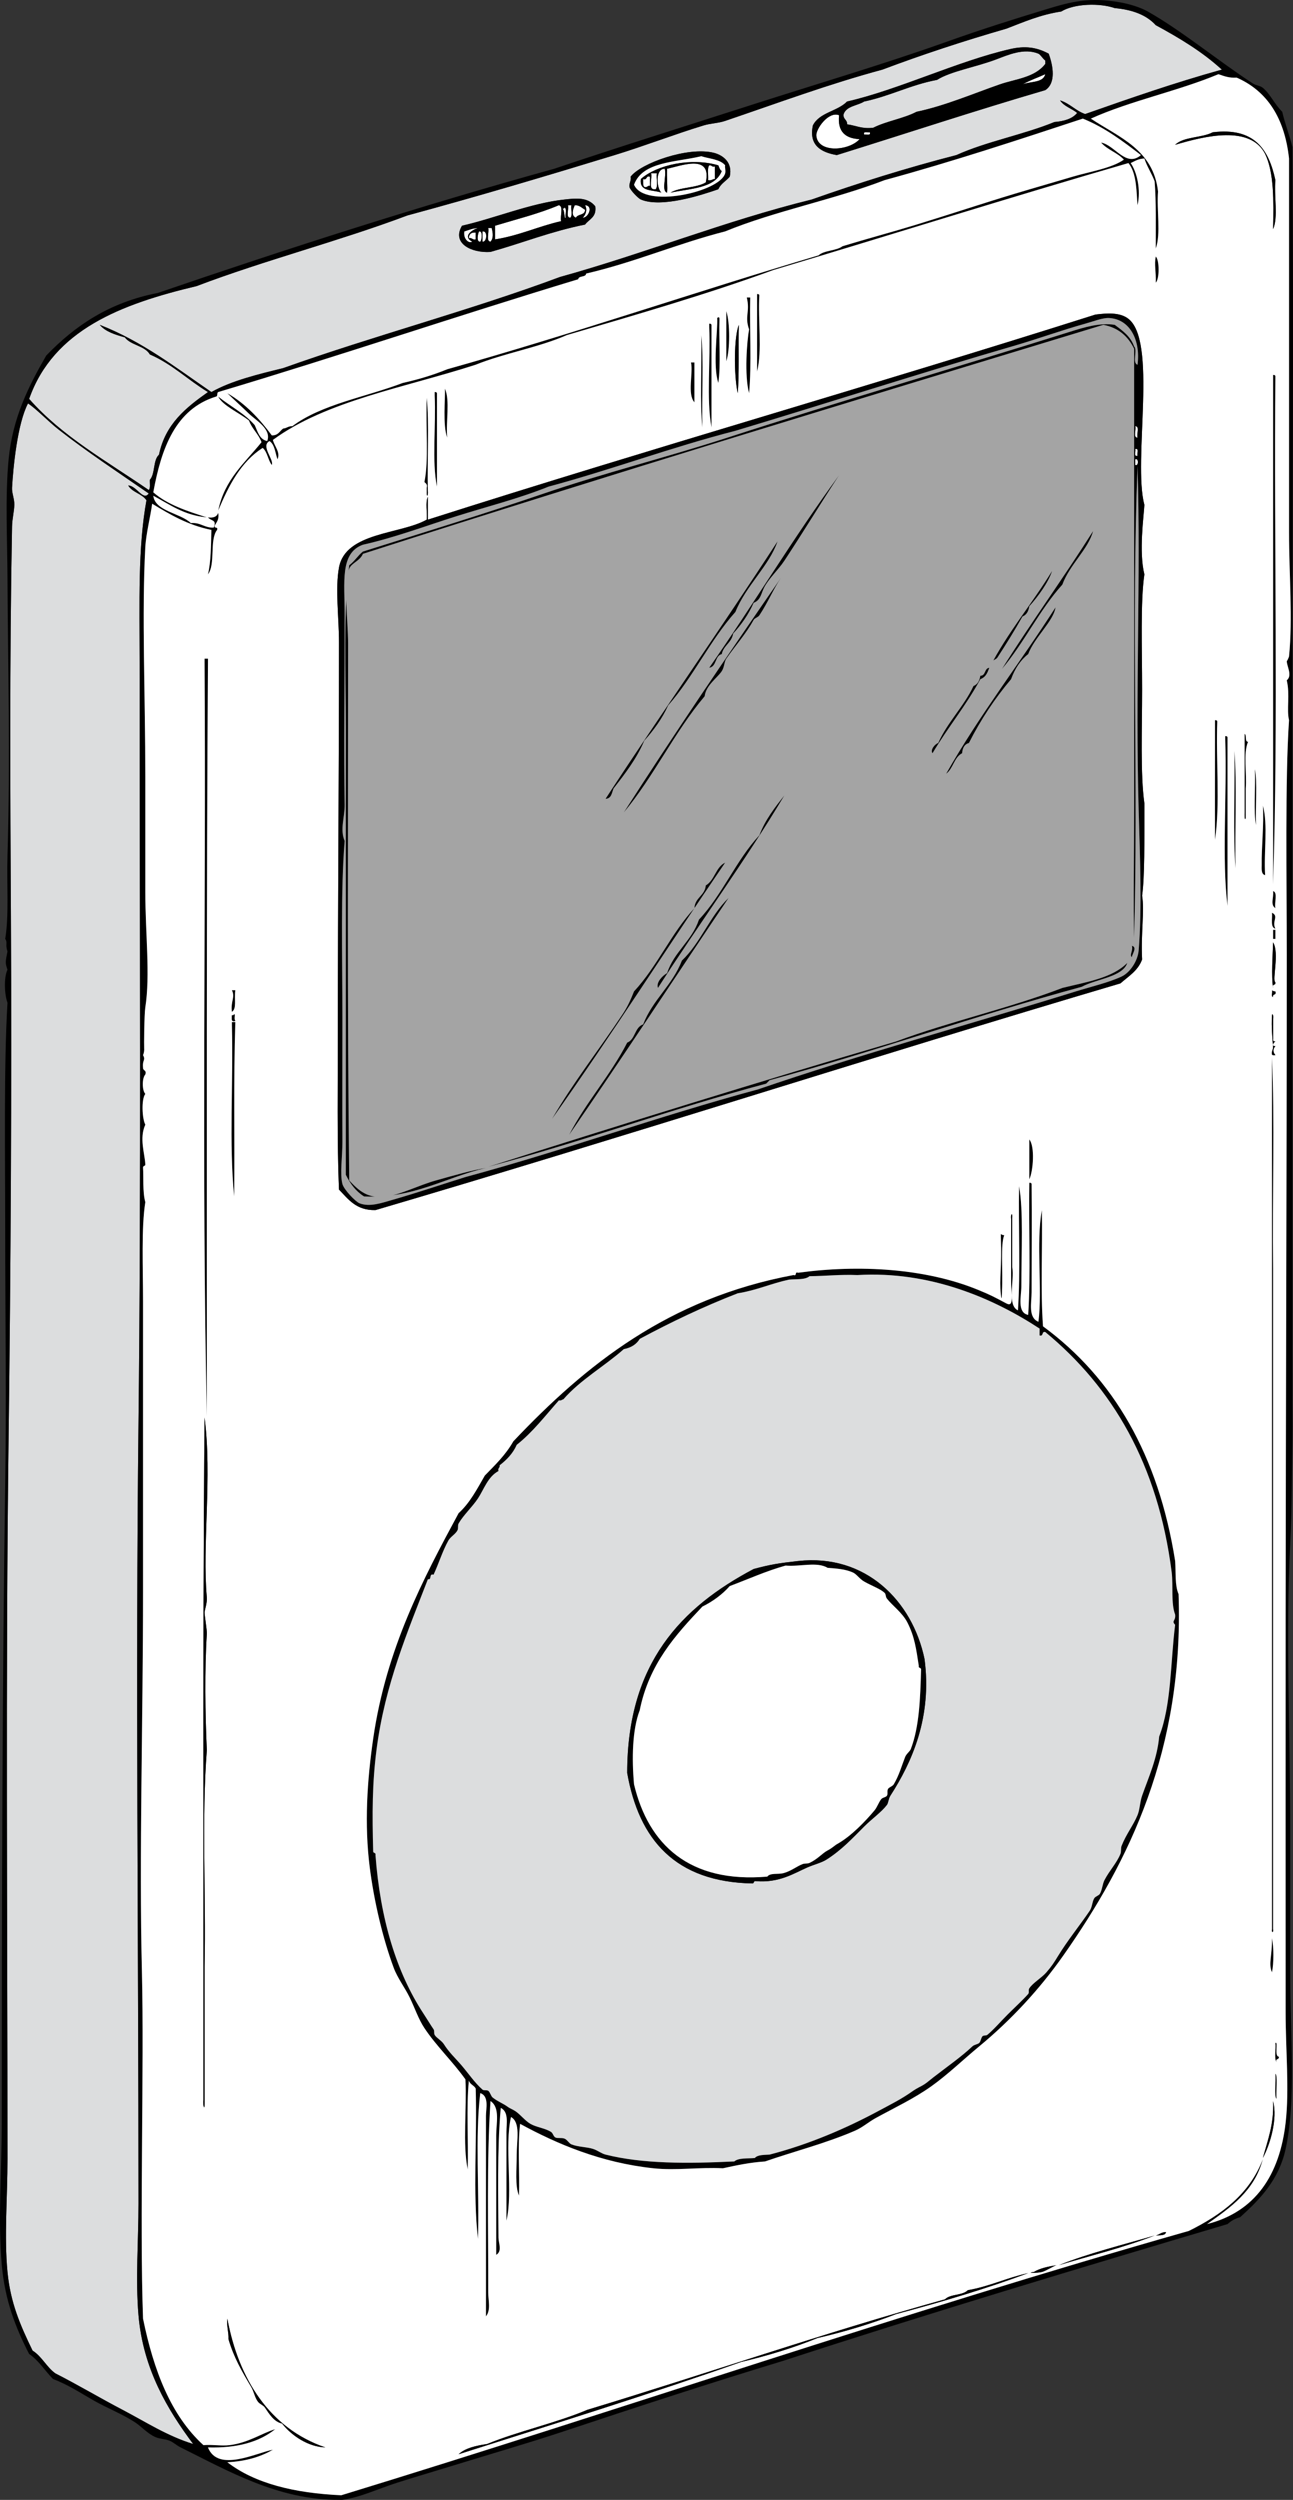 <?xml version="1.0" encoding="utf-8"?>
<!-- Generator: Adobe Illustrator 12.0.1, SVG Export Plug-In . SVG Version: 6.00 Build 51448)  -->
<!DOCTYPE svg PUBLIC "-//W3C//DTD SVG 1.1//EN" "http://www.w3.org/Graphics/SVG/1.1/DTD/svg11.dtd">
<svg xmlns="http://www.w3.org/2000/svg" xmlns:xlink="http://www.w3.org/1999/xlink" xmlns:svg="http://www.w3.org/2000/svg" xmlns:dc="http://purl.org/dc/elements/1.1/" xmlns:cc="http://web.resource.org/cc/" xmlns:rdf="http://www.w3.org/1999/02/22-rdf-syntax-ns#" version="1.1" id="Layer_1" width="272.41" height="526.6" viewBox="0 0 272.41 526.6" overflow="visible" enable-background="new 0 0 272.41 526.6" xml:space="preserve">
<rect x="0" y="0" width="272.41" height="526.6" fill="#333333" stroke="none"/>
<g>
	<path fill="#DCDDDE" d="M223.337,21.147c0.815,1.265,2.461,1.7,3.602,2.64c-1.006,1.235-2.734,1.747-4.801,1.92   c-6.524,2.676-14.307,4.093-20.641,6.96c-10.562,2.719-20.66,5.898-30.479,9.36c-18.54,4.581-34.942,11.298-53.041,16.32   c-18.822,7.018-39.279,12.4-58.32,19.2c-5.392,1.328-10.816,2.624-15.12,5.04c-7.454-5.106-14.49-10.63-23.52-14.16   c1.197,1.443,3.22,2.06,5.28,2.64c1.273,1.688,4.188,1.733,5.28,3.6c4.702,2.018,8.043,5.397,12.24,7.92   c-4.591,3.249-8.984,6.696-10.32,13.2c-1.282,1.118-0.777,4.023-1.92,5.28c-0.049,0.751,0.162,1.762-0.24,2.16   c-8.761-6.039-18.285-11.315-25.2-19.2c5.127-14.553,19.375-19.984,35.28-23.76c14.317-5.442,30.041-9.479,44.4-14.88   c14.733-3.992,28.927-8.206,43.68-12.72c6.253-1.914,12.505-4.338,18.72-6.24c1.519-0.464,3.093-0.462,4.561-0.96   c11.028-3.742,21.842-7.767,33.12-10.8c8.427-3.174,17.158-6.042,26.16-8.64c3.644-1.396,7.135-2.944,11.521-3.6   c2.797-1.71,8.162-1.811,11.279-0.72c3.742,0.338,6.703,1.457,8.641,3.6c5.037,2.723,9.875,5.645,13.92,9.36   c-9.961,2.759-19.385,6.055-28.801,9.36C226.6,23.325,225.41,21.797,223.337,21.147z M212.779,10.347   c-11.104,2.562-23.387,8.53-34.32,11.04c-2.008,2.071-5.859,2.299-7.199,5.04c-0.885,4.173,1.683,5.666,5.039,6.24   c14.643-4.559,29.068-9.333,43.921-13.68c2.297-1.482,1.653-5.121,0.721-7.68C218.359,9.927,215.958,9.613,212.779,10.347z    M150.378,32.187c-5.473-1.362-15.417,2.219-17.521,5.04c0.202,0.725-0.379,1.452-0.24,2.16c0.124,0.631,1.81,2.39,2.4,2.64   c4.351,1.848,12.946-0.996,16.319-2.16c0.504-1.176,1.629-1.732,2.4-2.64C154.445,34.123,152.167,32.632,150.378,32.187z    M118.938,42.027c-7.081,0.754-14.847,3.998-21.6,5.52c-2.218,3.717,1.985,5.793,6,5.52c6.689-1.871,12.783-4.338,19.92-5.76   c0.85-1.15,2.467-1.533,2.16-3.84C123.787,41.443,121.243,41.781,118.938,42.027z"/>
	<path fill="#DCDDDE" d="M220.218,13.467c-2.213,2.9-6.264,3.16-9.6,4.32c-5.69,1.979-11.521,4.502-17.521,5.76   c-2.728,1.434-6.36,1.96-9.12,3.36c-2.385,0.305-3.68-0.481-5.521-0.72c0.076-1.036-0.908-1.011-0.72-2.16   c0.606-1.713,2.897-1.743,4.32-2.64c5.481-1.157,9.771-3.509,15.358-4.56c2.871-1.814,8.045-2.651,12.48-4.32   c2.475-0.931,5.846-2.457,8.88-1.2c0.39,0.161,0.906,1.041,1.438,1.44C220.218,12.987,220.218,13.227,220.218,13.467z"/>
	<path fill="#FFFFFF" d="M176.779,24.267c-0.367,3.487,1.336,4.904,4.32,5.04c-2.153,2.459-8.777,3.046-9.12-0.72   C171.854,27.213,174.52,23.382,176.779,24.267z"/>
	<path fill="#FFFFFF" d="M183.257,27.867c0.248,0.807-0.745,0.374-1.198,0.48C181.812,27.541,182.805,27.973,183.257,27.867z"/>
	<path d="M153.739,37.227c-0.772,0.907-1.896,1.464-2.399,2.64c-3.373,1.165-11.969,4.008-16.32,2.16   c-0.59-0.25-2.276-2.009-2.4-2.64c-0.139-0.708,0.442-1.435,0.24-2.16c2.102-2.821,12.047-6.402,17.52-5.04   C152.167,32.632,154.445,34.123,153.739,37.227z M152.779,36.507c0.165-0.607-0.135-1.346,0-1.68   c-1.045-1.275-3.275-1.364-5.039-1.92c-5.416,1.305-12.357,1.084-14.161,6C135.711,44.003,151.707,40.453,152.779,36.507z"/>
	<path fill="#FFFFFF" d="M133.579,38.907c1.804-4.916,8.745-4.695,14.16-6c1.765,0.556,3.995,0.645,5.04,1.92   c-0.135,0.334,0.165,1.073,0,1.68C151.707,40.453,135.711,44.003,133.579,38.907z M151.337,34.827   c-5.773-1.7-12.969-0.079-16.319,2.88c-0.4,2.8,2.596,2.205,4.319,2.88c-1.008-0.93-1.359-5.069,0.721-5.04   c0.393,1.777-0.77,4.652,0.48,5.04c0.156-1.059-0.104-3.287,0-5.04c3.002-0.621,9.48-3.229,8.16,2.88   c-1.994,1.208-5.445,0.956-7.441,2.16c4.209-0.911,9.371-0.869,10.801-4.56C151.649,35.796,151.533,35.273,151.337,34.827z"/>
	<path fill="#FFFFFF" d="M149.417,34.827c0.578-0.098,0.521,0.438,1.201,0.24c0,0.88,0,1.76,0,2.64   c-0.565-0.005-0.707,0.414-1.44,0.24C149.276,36.924,148.946,35.475,149.417,34.827z"/>
	<path fill="#FFFFFF" d="M137.179,36.507c0.4,0,0.8,0,1.199,0c-0.154,1.045,0.313,2.713-0.239,3.36c-0.16,0-0.32,0-0.479,0   C136.614,39.632,137.444,37.521,137.179,36.507z"/>
	<path fill="#FFFFFF" d="M135.739,39.387c-0.331-0.309-0.238-1.042-0.24-1.68c0.95,0.31,0.49-0.79,1.44-0.479c0,0.64,0,1.28,0,1.92   C136.36,39.048,136.417,39.585,135.739,39.387z"/>
	<path fill="#FFFFFF" d="M117.739,43.227c1.045,0.235,0.214,2.346,0.48,3.36c-4.833,1.087-8.798,3.042-13.92,3.84   c0-0.96,0-1.92,0-2.88C108.848,46.176,113.585,44.993,117.739,43.227z"/>
	<path fill="#FFFFFF" d="M119.659,43.227c0.24,0,0.48,0,0.72,0c-0.152,0.808,0.31,2.229-0.24,2.64   C119.128,45.837,119.9,44.025,119.659,43.227z"/>
	<path fill="#FFFFFF" d="M121.099,43.227c1.061-0.021,1.484,0.596,2.16,0.96c0.015,1.214-1.551,0.849-1.92,1.68   C120.236,45.402,120.706,44.09,121.099,43.227z"/>
	<path fill="#FFFFFF" d="M118.938,43.707c0.545,0.255,0.091,1.509,0.24,2.16c-0.361,0.423-0.149-1.757-0.72-1.92   C118.738,43.986,118.886,43.894,118.938,43.707z"/>
	<path fill="#FFFFFF" d="M102.858,48.027c0.24,0,0.48,0,0.72,0c0.293,1.03,0.42,2.178-0.24,2.88   C102.314,50.811,103.11,48.896,102.858,48.027z"/>
	<path fill="#FFFFFF" d="M100.938,48.747c0.842-0.186,0.559,1.979,0.24,2.16C100.263,51.019,100.724,49.032,100.938,48.747z"/>
	<path fill="#FFFFFF" d="M101.659,48.747c1.138-0.206,0.933,2.304,0,2.16C101.659,50.187,101.659,49.467,101.659,48.747z"/>
	<path fill="#FFFFFF" d="M98.779,50.187c0.014-0.866,0.48-1.279,1.44-1.2c0,0.48,0,0.96,0,1.44   C99.484,50.601,99.513,50.013,98.779,50.187z"/>
	<path d="M243.5,54.027c0.793,0.769,0.793,4.751,0,5.52C243.583,57.15,243.14,55.759,243.5,54.027z"/>
	<path d="M159.5,61.947c0.278-0.039,0.426,0.053,0.479,0.24c-0.317,5.203,0.635,11.675-0.479,16.08   C159.5,72.827,159.5,67.387,159.5,61.947z"/>
	<path d="M157.337,62.667c0.24,0,0.48,0,0.722,0c-0.16,6.64,0.319,13.919-0.24,20.16c-1.014-3.743-0.457-10.96,0-13.44   C156.833,66.578,158.064,65.737,157.337,62.667z"/>
	<path d="M153.019,65.547c0.797,2.416,0.797,8.144,0,10.56C153.019,72.587,153.019,69.067,153.019,65.547z"/>
	<path d="M151.337,80.667c-1.221-3.571-0.086-11.145-0.238-13.68c0.295-0.268,0.492-0.209,0.479,0.24   C151.419,71.627,151.898,76.667,151.337,80.667z"/>
	<path d="M149.417,68.187c0.279-0.039,0.429,0.053,0.48,0.24c0,7.2,0,14.4,0,21.6c-1.107-6.027-0.17-14.163-0.48-21.12   C149.417,68.667,149.417,68.427,149.417,68.187z"/>
	<path d="M147.739,70.587c0.558,5.043,0.082,13.197,0.24,19.44C147.421,84.983,147.897,76.829,147.739,70.587z"/>
	<path d="M145.58,76.347c0.239,0,0.479,0,0.719,0c0,2.8,0,5.6,0,8.4C144.744,82.986,146.083,78.585,145.58,76.347z"/>
	<path d="M268.218,78.987c0.279-0.039,0.428,0.053,0.48,0.24c-0.318,35.355,0.637,72.111-0.48,107.04   C268.218,150.506,268.218,114.747,268.218,78.987z"/>
	<path d="M93.739,81.867c1.109,2.491,0.167,7.032,0.48,10.32C93.244,89.539,93.833,83.946,93.739,81.867z"/>
	<path d="M91.579,82.587c0.279-0.039,0.427,0.053,0.48,0.24c0,6.56,0,13.12,0,19.68c-1.105-5.387-0.171-12.888-0.48-19.2   C91.579,83.067,91.579,82.827,91.579,82.587z"/>
	<path d="M89.898,83.787c0.557,5.124,0.083,13.358,0.24,19.68c0.077,0.294-0.039,1.482-0.24,0.72c0-0.48,0-0.96,0-1.44   c0.205-0.765-0.209-0.911-0.48-1.2C90.363,96.9,89.676,90.256,89.898,83.787z"/>
	<path fill="#DCDDDE" d="M31.338,103.947c-1.151,1.685-2.581-1.654-4.32-1.68c0.843,1.478,2.926,1.714,3.84,3.12   c-1.825,9.996-1.44,21.53-1.44,34.08c0,54.56,0.332,111.088-0.24,160.32c-0.624,53.753,0,109.553,0,164.4   c0,7.831-0.653,15.891,0,23.52c0.974,11.376,6.185,19.976,11.52,27.12c-5.487-1.677-10.136-4.72-14.88-7.199   c-4.785-2.501-9.312-5.21-14.16-7.681c-1.862-1.338-2.835-3.564-4.8-4.8c-2.597-5.361-4.653-10.053-5.28-16.561   c-0.718-7.453,0-15.725,0-23.761c0-50.466-0.417-101.513,0.24-152.64c0.432-33.601,0.674-73.555,0.48-109.44   c-0.136-25.14-0.301-53.311,0.24-81.84c0.031-1.618,0.439-3.093,0.48-4.56c0.035-1.252-0.542-2.491-0.48-3.6   c0.245-4.399,1.139-13.522,3.36-17.76c1.708,1.083,4.188,3.723,6.48,5.52C18.208,95.078,25.009,99.583,31.338,103.947z"/>
	<path fill="#FFFFFF" d="M239.178,89.787c0.993-0.034,0.25,1.67,0.479,2.4C238.666,92.221,239.41,90.517,239.178,89.787z"/>
	<path fill="#FFFFFF" d="M239.178,94.587c0.868-0.228,0.335,0.945,0.479,1.44C238.792,96.254,239.324,95.082,239.178,94.587z"/>
	<path fill="#FFFFFF" d="M239.178,96.747c0.737-0.367,0.737,1.567,0,1.2C239.178,97.547,239.178,97.147,239.178,96.747z"/>
	<path d="M43.099,138.747c0.24,0,0.48,0,0.72,0c-0.344,49.927-0.225,105.134-0.24,159.602c-1.12-51.488-0.158-107.726-0.48-158.881   C43.099,139.227,43.099,138.987,43.099,138.747z"/>
	<path d="M255.979,151.707c0.278-0.039,0.427,0.053,0.479,0.24c-0.314,7.987,0.629,17.402-0.479,24.96   C255.947,168.371,255.99,160.591,255.979,151.707z"/>
	<path d="M262.218,154.587c0.52,0.28-0.032,1.632,0.721,1.68c-1.037,2.403-0.221,6.659-0.48,9.84c0,1.36,0,2.72,0,4.08   c0,0.72,0,1.44,0,2.16c-0.33,0.764-0.236-0.848-0.24-1.2C262.218,165.627,262.218,160.107,262.218,154.587z"/>
	<path d="M258.138,155.067c0.279-0.039,0.428,0.053,0.48,0.24c0,11.84,0,23.68,0,35.52c-1.229-9.826-0.104-22.991-0.48-35.04   C258.138,155.547,258.138,155.307,258.138,155.067z"/>
	<path d="M260.059,158.187c0.549,6.664,0.088,16.729,0.239,24.72C259.75,176.243,260.21,166.177,260.059,158.187z"/>
	<path d="M264.378,162.027c0.553,2.488,0.086,8.074,0.24,11.76C264.066,171.298,264.533,165.713,264.378,162.027z"/>
	<path d="M266.059,169.707c1.114,3.925,0.164,9.916,0.479,14.64c-0.906-0.188-0.707-1.493-0.721-2.16   C265.748,178.659,266.321,173.634,266.059,169.707z"/>
	<path d="M268.218,187.707c1.054,0.307,0.209,2.511,0.48,3.6C267.574,190.547,268.373,189.19,268.218,187.707z"/>
	<path d="M267.979,192.267c1.521,0.746-0.087,1.785,0.72,3.36C267.587,195.378,268.105,193.5,267.979,192.267z"/>
	<path d="M268.218,195.867c0.16,0,0.32,0,0.48,0c0,0.64,0,1.28,0,1.92c-0.16,0-0.32,0-0.48,0   C268.218,197.147,268.218,196.507,268.218,195.867z"/>
	<path d="M48.858,208.587c0.24,0,0.48,0,0.72,0c-0.269,1.922,0.344,3.862-0.72,4.56C48.558,210.868,49.609,210.105,48.858,208.587z"/>
	<path d="M267.979,208.587c0.192,0.127,0.39,0.25,0.72,0.24c0.348,0.908-0.658,0.461-0.48,1.2   C267.689,209.997,268.117,209.009,267.979,208.587z"/>
	<path d="M48.858,215.307c0.24,0,0.48,0,0.72,0c-0.4,12.755-0.105,24.202-0.24,36.72c-1.11-10.997-0.167-24.078-0.48-36   C48.858,215.787,48.858,215.547,48.858,215.307z"/>
	<path d="M267.979,222.747c0.608,13.211,0.058,29.056,0.239,44.641c0,15.438,0,30.879,0,46.318c0,30.88,0,61.761,0,92.641   c0.175,0.868-0.414,0.868-0.239,0c0-0.479,0-0.96,0-1.439c0-0.96,0-1.92,0-2.88c0-1.92,0-3.841,0-5.761c0-3.84,0-7.68,0-11.521   c0-7.68,0-15.359,0-23.04c0-15.439,0-30.88,0-46.319C267.979,284.507,267.979,253.627,267.979,222.747z"/>
	<path d="M216.859,240.027c1.206,1.491,0.824,6.632,0,8.4C216.859,245.627,216.859,242.827,216.859,240.027z"/>
	<path d="M216.859,249.147c0.279-0.039,0.428,0.053,0.479,0.24c0.08,7.382,0,14.49,0,22.799c0,2.209-0.784,5.342,1.44,6.24   c0.872-6.98-0.549-16.552,0.72-23.521c0.156,8.084-0.313,16.795,0.24,24.479c14.854,10.906,24.321,27.198,27.84,49.439   c0.166,2.395-0.076,5.196,0.721,6.96c1.148,32.771-10.397,56.359-24.239,76.08c-5.06,7.206-11.117,13.709-17.761,19.2   c-3.457,2.855-6.596,5.916-10.08,8.399c-3.678,2.62-7.68,4.479-11.76,6.72c-1.457,0.802-2.735,1.953-4.32,2.641   c-6.146,2.665-12.865,4.366-18.96,6.479c-3.228,0.212-6.054,0.826-8.88,1.439c-4.977-0.26-9.799,0.514-14.641,0   c-11.032-1.17-20.333-5.128-28.08-9.359c-0.56,4.562-0.08,10.159-0.24,15.12c-0.866-2.033-0.479-5.521-0.479-8.641   c0-3.042,0.863-6.747-1.2-7.92c-1.436,6.164,0.476,15.676-0.96,21.84c0-5.736,0-12.547,0-18.72c0-1.825,0.528-4.172-1.2-5.04   c-0.785,8.717-0.528,19.452-0.48,27.359c0.007,1.128,0.83,2.831-0.48,3.601c0-7.857,0-16.888,0-25.2c0-2.503,0.859-5.812-1.2-7.199   c-0.833,12.48-0.443,27.506-0.48,40.319c-0.005,1.701,0.599,3.671-0.48,5.04c0-13.486,0-28.305,0-42.24   c0-1.498,0.707-4.146-1.2-4.8c-1.109,9.233-0.168,20.558-0.48,30.721c-1.109-9.542-0.168-21.213-0.48-31.681   c-0.354-0.688-1.222-0.857-1.44-1.681c-0.56,5.761-0.081,12.561-0.24,18.721c-1.105-5.302-0.171-12.733-0.48-18.96   c-2.692-3.775-6.123-7.01-8.64-10.801c-1.271-1.915-2.001-4.193-3.12-6.479c-1.026-2.096-2.558-4.073-3.36-6.239   c-2.31-6.231-4.122-13.938-5.04-21.12c-1.162-9.091-0.552-18.324,0.72-27.12c2.753-19.042,10.547-33.71,18-47.521   c2.351-2.129,3.887-5.073,5.52-7.92c2.172-2.229,4.416-4.384,6-7.2c15.25-16.109,32.62-30.1,59.04-35.04   c0.777,0.297,0.184-0.776,0.96-0.479c12.827-1.75,26.841-0.941,37.921,3.601c2.703,1.108,3.173,1.389,6,2.88   c1.641,0.866,0.96-2.006,0.96-4.561c0-2.353,0-4.155,0-5.279c0-1.76,0-3.52,0-5.28c0-0.88,0-1.76,0-2.64   c-0.188-1.071,0.368-1.628,0.239-0.24c0,3.44,0,6.88,0,10.32c0.477,2.964-1.137,8.018,1.199,9.119   c0.562-8.239,0.08-17.52,0.24-26.159c0.93,5.118,0.479,13.689,0.479,21.12c0,2.029-0.953,5.514,1.44,6   C217.178,268.187,216.699,258.347,216.859,249.147z M219.019,279.867c-9.73-6.388-23.122-12.203-38.4-11.28   c-3.594-0.152-6.675,0.206-10.08,0.24c-0.894,0.785-2.781,0.579-4.32,0.721c-3.752,0.807-6.86,2.258-10.799,2.881   c-7.262,2.817-14.082,6.078-20.641,9.6c-0.695,1.146-1.814,1.865-3.36,2.16c-4.117,3.643-9.1,6.42-12.72,10.56   c-0.325,0.076-0.458,0.342-0.96,0.239c-2.859,3.222-5.487,6.675-8.88,9.361c-0.806,1.834-2.119,3.16-3.6,4.318   c0.098,0.579-0.438,0.522-0.24,1.2c-2.248,1.201-3.103,3.92-4.32,5.76c-1.21,1.831-3.024,3.459-4.08,5.28   c-0.238,0.411-0.022,1.014-0.24,1.439c-0.423,0.828-1.476,1.362-1.92,2.16c-1.241,2.229-2.024,4.833-3.12,7.199   c-1.034-0.314-0.297,1.143-1.2,0.96c-4.235,10.99-9.03,22.138-10.8,35.761c-0.931,7.169-0.94,13.588-0.72,21.601   c0.021,0.378,0.612,0.188,0.48,0.72c1.007,13.521,4.435,24.749,10.08,33.36c0.916,1.396,1.48,2.367,2.16,3.359   c0.24,0.351,0.018,0.819,0.24,1.199c0.351,0.603,1.457,1.186,1.92,1.921c1.094,1.736,2.407,2.942,3.6,4.319   c1.521,1.757,2.846,3.772,4.56,5.279c0.253,0.224,0.906,0.033,1.2,0.24c0.412,0.289,0.526,1.104,0.96,1.439   c1.114,0.862,2.208,1.244,3.12,1.92c0.524,0.389,1.071,0.542,1.68,0.96c1.054,0.724,2.023,2.008,3.12,2.641   c1.265,0.73,2.973,0.872,4.32,1.681c0.454,0.271,0.508,0.979,0.96,1.199c0.45,0.221,1.283-0.011,1.92,0.24   c0.542,0.213,0.94,0.994,1.44,1.199c1.382,0.568,3.182,0.52,4.56,0.96c0.979,0.312,1.73,0.972,2.64,1.2   c7.837,1.97,17.27,1.916,27.12,1.439c0.895-0.786,2.781-0.578,4.32-0.72c0.585-0.694,1.916-0.644,3.119-0.721   c8.479-2.194,16.279-5.629,22.801-9.12c3.014-1.613,5.012-2.6,7.439-4.319c0.304-0.216,0.93-0.587,1.199-0.721   c1.53-0.755,1.873-1.193,3.12-2.159c2.841-2.201,5.851-4.296,8.16-6.48c0.404-0.383,1.103-0.408,1.438-0.72   c0.357-0.33,0.347-1.061,0.722-1.439c0.163-0.165,0.788-0.104,0.96-0.24c1.277-1.025,2.861-2.861,4.318-4.319   c1.473-1.472,3.203-3.048,4.32-4.319c0.274-0.312-0.016-0.82,0.24-1.2c0.799-1.188,2.568-2.179,3.6-3.359   c1.133-1.298,1.658-2.144,2.4-3.359c2.038-3.342,4.57-6.451,6.721-9.601c0.553-0.811,0.494-1.873,0.959-2.641   c0.256-0.421,0.971-0.549,1.2-0.96c0.478-0.853,0.532-2.061,0.96-2.88c1.049-2.013,2.569-3.562,3.36-5.521   c0.19-0.476,0.046-1.188,0.239-1.681c0.979-2.486,2.502-4.382,3.359-6.479c0.512-1.254,0.477-2.7,0.961-4.08   c1.43-4.073,3.182-7.824,3.6-12.479c2.605-6.733,2.367-15.655,3.359-23.521c-0.838-0.913,0.166-0.758,0-2.16   c-0.89-2.31-0.39-6.011-0.72-8.88c-2.896-22.863-12.526-38.994-26.642-50.641c-0.818-0.18-0.305,0.977-1.198,0.721   C219.019,280.827,219.019,280.347,219.019,279.867z"/>
	<path d="M210.859,259.947c0.191,0.127,0.391,0.25,0.721,0.24c-0.82,1.93-0.263,7.531-0.479,11.759   c0.009-0.187-0.009,2.916-0.24,0.721c-0.344-3.258,0.236-5.895,0-12C210.859,260.427,210.859,260.187,210.859,259.947z"/>
	<path fill="#DCDDDE" d="M219.019,281.308c0.895,0.254,0.38-0.9,1.199-0.722c14.113,11.646,23.744,27.776,26.641,50.641   c0.33,2.869-0.17,6.57,0.721,8.881c0.164,1.401-0.838,1.246,0,2.159c-0.992,7.864-0.754,16.786-3.36,23.521   c-0.417,4.655-2.171,8.406-3.601,12.479c-0.484,1.381-0.447,2.826-0.959,4.08c-0.857,2.099-2.381,3.993-3.361,6.479   c-0.192,0.491-0.047,1.205-0.238,1.681c-0.791,1.957-2.312,3.508-3.359,5.521c-0.429,0.819-0.482,2.027-0.961,2.88   c-0.23,0.411-0.943,0.539-1.199,0.96c-0.465,0.768-0.408,1.83-0.961,2.641c-2.147,3.148-4.682,6.259-6.72,9.601   c-0.741,1.217-1.269,2.062-2.399,3.359c-1.031,1.183-2.801,2.172-3.601,3.359c-0.256,0.38,0.034,0.888-0.239,1.2   c-1.119,1.271-2.85,2.849-4.32,4.319c-1.459,1.458-3.043,3.294-4.319,4.319c-0.172,0.138-0.797,0.075-0.96,0.24   c-0.375,0.38-0.363,1.109-0.721,1.439c-0.338,0.312-1.035,0.337-1.439,0.721c-2.311,2.185-5.318,4.278-8.16,6.479   c-1.248,0.966-1.59,1.404-3.119,2.159c-0.271,0.134-0.896,0.505-1.201,0.721c-2.428,1.722-4.426,2.706-7.438,4.319   c-6.521,3.491-14.321,6.926-22.801,9.12c-1.203,0.077-2.534,0.025-3.119,0.721c-1.539,0.142-3.427-0.066-4.319,0.72   c-9.852,0.477-19.284,0.529-27.121-1.439c-0.91-0.229-1.661-0.888-2.64-1.2c-1.378-0.44-3.178-0.392-4.56-0.96   c-0.5-0.205-0.897-0.986-1.44-1.199c-0.637-0.251-1.47-0.021-1.92-0.24c-0.452-0.221-0.506-0.928-0.96-1.199   c-1.347-0.809-3.055-0.949-4.32-1.681c-1.097-0.633-2.066-1.917-3.12-2.641c-0.609-0.418-1.156-0.571-1.68-0.96   c-0.912-0.676-2.006-1.058-3.12-1.92c-0.434-0.336-0.548-1.15-0.96-1.439c-0.294-0.207-0.946-0.018-1.2-0.239   c-1.714-1.508-3.039-3.523-4.56-5.28c-1.193-1.377-2.506-2.583-3.6-4.319c-0.463-0.734-1.569-1.318-1.92-1.921   c-0.222-0.38,0-0.85-0.24-1.199c-0.68-0.992-1.244-1.963-2.16-3.359c-5.646-8.611-9.073-19.839-10.08-33.36   c0.132-0.532-0.458-0.342-0.48-0.72c-0.221-8.013-0.211-14.432,0.72-21.601c1.77-13.623,6.565-24.771,10.8-35.761   c0.903,0.183,0.166-1.274,1.2-0.96c1.096-2.366,1.879-4.971,3.12-7.199c0.444-0.798,1.497-1.332,1.92-2.16   c0.218-0.427,0.002-1.028,0.24-1.439c1.056-1.821,2.87-3.449,4.08-5.28c1.217-1.84,2.072-4.559,4.32-5.76   c-0.198-0.678,0.338-0.621,0.24-1.2c1.481-1.158,2.794-2.483,3.6-4.319c3.393-2.687,6.021-6.14,8.88-9.359   c0.501,0.102,0.635-0.164,0.96-0.24c3.62-4.141,8.603-6.917,12.72-10.561c1.546-0.293,2.666-1.015,3.36-2.159   c6.56-3.521,13.38-6.781,20.64-9.601c3.938-0.621,7.049-2.072,10.801-2.88c1.539-0.142,3.427,0.065,4.32-0.721   c3.404-0.034,6.485-0.394,10.08-0.24c15.277-0.923,28.668,4.894,38.399,11.28C219.019,280.347,219.019,280.827,219.019,281.308z    M168.138,328.827c-4.025,0.447-5.77,0.718-9.359,1.681c-15.164,8.036-26.637,19.764-26.64,42.96   c2.479,14.081,10.144,22.977,26.399,23.279c0.379-0.021,0.188-0.612,0.721-0.479c4.928,0.39,8.017-1.659,10.801-2.88   c1.471-0.646,3.003-0.992,4.079-1.681c3.202-2.047,5.329-4.368,7.921-6.96c1.645-1.645,3.652-3.047,4.8-4.561   c0.292-0.386,0.324-1.309,0.72-1.92c4.537-7.021,8.824-16.544,7.2-28.8C192.22,337.219,182.347,327.25,168.138,328.827z"/>
	<path d="M194.779,349.467c1.624,12.256-2.664,21.779-7.199,28.8c-0.396,0.611-0.429,1.534-0.721,1.921   c-1.146,1.513-3.156,2.915-4.8,4.56c-2.593,2.592-4.72,4.913-7.921,6.96c-1.076,0.688-2.608,1.035-4.079,1.681   c-2.784,1.221-5.873,3.27-10.802,2.88c-0.531-0.133-0.34,0.458-0.719,0.479c-16.256-0.304-23.921-9.198-26.4-23.279   c0.003-23.196,11.477-34.924,26.64-42.96c3.591-0.963,5.334-1.232,9.359-1.681C182.347,327.25,192.22,337.219,194.779,349.467z    M165.5,329.787c-4.184,1.178-7.859,2.859-11.761,4.32c-1.581,1.776-3.517,3.203-5.76,4.319c-5.681,5.999-11.24,12.12-13.2,21.84   c-1.57,4.053-1.688,10.215-1.2,15.601c3.035,12.726,11.674,20.854,28.081,19.439c0.592-0.825,2.278-0.439,3.359-0.72   c1.665-0.432,2.812-1.445,4.08-1.921c0.492-0.185,1.033-0.048,1.439-0.239c1.821-0.861,2.621-1.992,3.84-2.641   c1.104-0.588,1.309-0.958,2.16-1.439c2.834-1.604,5.809-4.726,7.68-6.96c0.615-0.734,0.877-1.688,1.439-2.399   c0.303-0.382,0.955-0.356,1.2-0.721c0.259-0.386-0.022-0.992,0.24-1.439c0.21-0.356,0.952-0.55,1.198-0.96   c1.134-1.883,1.688-3.95,2.4-5.76c0.274-0.694,0.999-1.155,1.2-1.681c1.785-4.665,1.993-10.602,2.16-16.801   c-0.022-0.378-0.612-0.188-0.479-0.72c-0.558-3.562-0.863-6.109-2.4-9.12c-1.062-2.085-3.233-3.62-4.319-5.04   c-0.327-0.427-0.165-0.891-0.479-1.199c-0.864-0.849-2.719-1.48-4.319-2.399c-1.013-0.58-1.575-1.562-2.399-1.921   c-1.662-0.722-3.402-0.812-5.281-0.96C172.083,328.91,168.718,330.046,165.5,329.787z"/>
	<path fill="#FFFFFF" d="M174.378,330.267c1.877,0.146,3.617,0.238,5.279,0.96c0.825,0.357,1.389,1.341,2.4,1.921   c1.602,0.919,3.455,1.552,4.318,2.399c0.315,0.31,0.153,0.772,0.48,1.199c1.086,1.42,3.256,2.955,4.318,5.04   c1.537,3.011,1.845,5.56,2.4,9.12c-0.132,0.532,0.459,0.342,0.48,0.72c-0.167,6.199-0.375,12.136-2.16,16.801   c-0.201,0.524-0.926,0.985-1.2,1.681c-0.714,1.81-1.269,3.877-2.399,5.76c-0.246,0.41-0.989,0.604-1.199,0.96   c-0.264,0.447,0.02,1.055-0.24,1.439c-0.245,0.363-0.898,0.339-1.199,0.721c-0.564,0.713-0.824,1.665-1.441,2.399   c-1.87,2.234-4.846,5.356-7.68,6.96c-0.852,0.481-1.056,0.853-2.16,1.439c-1.217,0.647-2.018,1.778-3.84,2.641   c-0.404,0.191-0.947,0.056-1.438,0.239c-1.269,0.476-2.415,1.489-4.08,1.921c-1.081,0.279-2.769-0.105-3.36,0.72   c-16.404,1.413-25.045-6.715-28.08-19.439c-0.487-5.386-0.37-11.548,1.2-15.601c1.96-9.72,7.519-15.841,13.2-21.84   c2.243-1.116,4.178-2.543,5.76-4.319c3.9-1.461,7.577-3.144,11.76-4.32C168.718,330.046,172.083,328.91,174.378,330.267z"/>
	<path d="M267.979,408.267c0.399,1.844,0.399,5.357,0,7.2C267.188,413.586,268.041,412.068,267.979,408.267z"/>
	<path d="M268.699,430.347c0.666-0.415-0.299,2.852,0.721,2.88c0.18,0.739-0.828,0.292-0.479,1.2   C268.382,433.542,268.855,431.63,268.699,430.347z"/>
	<path d="M268.699,436.827c0.53,0.354,0.102,3.733,0.24,5.28C268.41,441.751,268.835,438.373,268.699,436.827z"/>
	<path d="M270.138,23.547c0.604,2.596,1.515,4.886,2.16,7.44c0.248,40.192,0,75.961,0,124.32c0,39.617,0,81.007,0,121.201   c0,5.515-0.027,10.998,0,16.319c-0.041,3.652,0.056,6.902,0,10.08c-0.174,9.857-0.092,14.593-0.479,22.319   c-0.957,19.079,0,39.952,0,60.479c0,10.104,0,20.363,0,30.24c0,12.656,1.302,26.357-0.96,36.72c-1.4,6.416-5.258,10.498-9.602,14.4   c-1.088,0.271-1.928,0.792-2.639,1.439c-31.459,9.343-62.842,18.757-93.601,28.8c-15.12,4.589-30.574,9.642-46.32,14.88   c-7.435,2.475-15.363,4.756-23.28,7.2c-3.739,1.155-7.834,2.345-11.76,3.601c-3.902,1.248-7.879,3.128-11.52,3.601   c-0.23,0.029-0.488-0.002-0.72,0c-12.796,0.081-23.545-6.18-33.36-11.04c-0.902-0.447-1.502-1.088-2.4-1.439   c-0.88-0.347-1.938-0.323-2.88-0.721c-1.637-0.688-2.938-2.212-4.32-3.12c-2.704-1.774-5.821-2.956-8.64-4.561   c-2.825-1.607-5.546-3.418-8.64-4.56c-1.706-1.734-2.998-3.884-5.04-5.28c-2.892-5.603-5.094-11.318-5.76-18.72   c-0.851-9.459,0-20.089,0-30.24c0-44.173,0.108-94.34,0.72-134.399c0.268-17.544,0-35.535,0-52.8c0-15.984-0.31-35.385,0.48-48.48   c-0.631-1.687-0.804-5.308,0-6.96c-0.533-1.508-0.413-1.716,0-3.84c-0.509-1.498,0.082-1.878-0.48-2.64   c0.833-5.043,0.298-11.474,0.48-17.52c0.633-21.009,0.078-40.48,0-58.32c-0.037-8.358-0.518-17.338,0.24-25.2   c0.844-8.758,4.244-15.483,7.92-21.84c5.996-6.244,13.264-11.216,23.52-13.2c27.242-9.318,54.881-18.238,83.52-26.16   c13.406-4.526,27.542-8.945,41.521-13.44c13.479-4.334,27.93-8.589,41.521-13.44c6.876-2.455,13.563-4.567,20.64-6.72   c5.182-1.576,9.047-2.618,15.602-1.44c2.005,0.361,4.24,1.062,5.76,1.92c7.188,4.059,14.801,10.386,22.08,15.12   c0.812,0.529,1.536,0.45,2.16,0.96C267.605,19.771,268.484,21.906,270.138,23.547z M12.378,90.507   c-2.292-1.797-4.772-4.437-6.48-5.52c-2.221,4.237-3.115,13.36-3.36,17.76c-0.062,1.109,0.515,2.348,0.48,3.6   c-0.041,1.467-0.449,2.942-0.48,4.56c-0.542,28.53-0.376,56.7-0.24,81.84c0.194,35.886-0.048,75.84-0.48,109.439   c-0.657,51.128-0.24,102.175-0.24,152.641c0,8.036-0.718,16.308,0,23.761c0.627,6.508,2.683,11.198,5.28,16.561   c1.965,1.234,2.938,3.462,4.8,4.8c4.848,2.471,9.375,5.18,14.16,7.681c4.744,2.479,9.393,5.522,14.88,7.199   c-5.335-7.146-10.546-15.744-11.52-27.12c-0.653-7.629,0-15.688,0-23.52c0-54.849-0.624-110.647,0-164.4   c0.571-49.232,0.24-105.76,0.24-160.32c0-12.55-0.385-24.084,1.44-34.08c-0.914-1.406-2.997-1.643-3.84-3.12   c1.739,0.026,3.168,3.365,4.32,1.68C25.009,99.583,18.208,95.078,12.378,90.507z M228.619,24.027   c9.416-3.305,18.84-6.601,28.801-9.36c-4.045-3.715-8.883-6.637-13.92-9.36c-1.938-2.143-4.897-3.262-8.641-3.6   c-3.117-1.091-8.482-0.99-11.279,0.72c-4.386,0.656-7.877,2.204-11.521,3.6c-9.002,2.599-17.733,5.466-26.16,8.64   c-11.278,3.033-22.092,7.058-33.12,10.8c-1.468,0.498-3.042,0.496-4.561,0.96c-6.215,1.902-12.467,4.327-18.72,6.24   c-14.753,4.514-28.947,8.728-43.68,12.72c-14.359,5.401-30.083,9.438-44.4,14.88c-15.904,3.776-30.153,9.208-35.28,23.76   c6.915,7.885,16.438,13.161,25.2,19.2c0.402-0.398,0.191-1.409,0.24-2.16c1.143-1.257,0.638-4.163,1.92-5.28   c1.336-6.504,5.729-9.951,10.32-13.2c-4.197-2.523-7.539-5.902-12.24-7.92c-1.093-1.867-4.007-1.913-5.28-3.6   c-2.06-0.58-4.083-1.197-5.28-2.64c9.03,3.53,16.066,9.054,23.52,14.16c4.304-2.416,9.728-3.712,15.12-5.04   c19.041-6.8,39.498-12.182,58.32-19.2c18.098-5.022,34.5-11.739,53.041-16.32c9.818-3.461,19.918-6.641,30.479-9.36   c6.334-2.867,14.115-4.285,20.641-6.96c2.066-0.173,3.795-0.685,4.801-1.92c-1.141-0.94-2.785-1.375-3.602-2.64   C225.41,21.797,226.6,23.325,228.619,24.027z M228.138,24.987c-13.719,4.521-27.428,9.052-41.76,12.96   c-10.684,4.117-23.108,6.491-33.601,10.8c-10.134,2.586-18.958,6.483-29.28,8.88c-0.097,0.863-1.546,0.373-1.68,1.2   c-25.496,7.705-50.272,16.128-75.84,23.76c-0.333,0.147-0.036,0.924-0.48,0.96c-8.479,2.641-11.486,10.754-13.2,20.16   c2.932,2.588,7.092,3.948,11.28,5.28c-4.84-0.44-7.827-2.732-11.28-4.56c0.378,3.282,5.629,3.607,7.92,5.76   c2.087-0.167,2.812,1.027,4.8,0.96c0.73-1.732-0.533-1.334-1.2-2.16c1.217,0.178,1.895-0.185,2.16-0.96   c0.244,1.363-0.312,1.928-0.72,2.64c-0.297,0.776,0.776,0.183,0.48,0.96c-1.647,2.113-0.283,7.237-1.92,9.36   c0.65-2.709,0.626-6.093,0.72-9.36c-4.993-1.007-8.741-3.259-12.48-5.52c-0.296,2.397-1.284,6.266-1.44,9.12   c-0.769,14.025,0,31.346,0,48.48c0,7.919,0,16.294,0,24.24c0,8.645,1.062,17.489,0,24.24c-0.237,1.505-0.284,8.246-0.24,8.64   c0.036,0.323-0.01,0.91-0.24,1.44c0.613,1.136-0.175,0.906,0,2.64c-0.041,0.681,0.812,0.469,0.48,1.44   c-0.71,0.747-0.71,3.333,0,4.08c-0.887,1.17-0.665,5.273,0,6.48c-1.321,2.909-0.106,6.039,0,8.4c0.017,0.383-0.523,0.174-0.48,0.72   c0.132,1.666-0.124,5.107,0.48,7.2c-0.862,5.413-0.48,13.725-0.48,21.12c0,20.414,0,40.812,0,60.721   c0,27.843-0.842,55.718-0.24,80.159c0.5,20.322-0.509,52.737,0.24,73.2c2.228,10.893,5.86,20.38,12.72,26.641   c2.022-0.155,3.782,0.213,5.52,0c3.976-0.486,6.899-2.562,9.6-3.36c-3.319,2.681-7.981,4.02-14.16,3.841   c2.085,5.323,10.155,1.15,13.68,0.479c-2.576,1.504-5.708,2.452-9.6,2.641c5.826,4.494,14.132,6.508,24,6.96   c59.783-18.303,117.76-38.397,178.561-55.681c6.852-3.39,12.766-7.714,15.601-15.12c-1.767,6.714-6.804,10.156-11.761,13.681   c10.195-2.594,15.297-10.347,16.561-21.359c0.807-7.023,0-15.178,0-23.28c0-29.556-0.02-57.336,0-83.279   c0.032-44.107,0.24-93.307,0.24-139.44c0-15.64-0.369-36.966,0.479-49.44c-0.551-2.322,0.239-5.342-0.479-8.4   c1.247-1.05,0.003-2.922,0-4.08c0,0.206,0.465-0.812,0.479-0.96c0.807-8.057,0-17.151,0-26.16c0-25.907,0-53.806,0-78.72   c-0.918-8.441-4.533-14.186-11.039-17.04c-1.631,0.11-2.701-0.339-3.84-0.72c-8.513,3.568-18.562,5.598-26.881,9.36   c5.911,3.929,13.176,6.504,14.16,15.36c-0.314,3.846,0.632,8.952-0.48,12c-0.018-4.783,0.112-9.712-0.24-14.16   c-0.629-1.691-1.586-3.054-2.158-4.8c-1.249,0.031-2.003,0.558-2.881,0.96c1.336,1.946,2.185,5.654,1.439,8.88   c-0.234-2.505-0.104-6.702-1.92-8.88c-25.188,7.292-49.883,15.078-74.88,22.56c-13.942,5.098-28.728,9.353-43.44,13.68   c-5.889,2.591-13.16,3.8-19.2,6.24c-14.747,4.773-31.46,7.581-42.72,15.84c0.265,1.259,1.666,2.648,0.96,4.08   c-0.473-1.367-0.577-3.103-1.68-3.84c-1.917,1.062,0.999,3.871,0.48,5.04c-0.801-1.04-0.917-2.763-1.92-3.6   c-4.581,2.939-7.142,7.898-9.36,13.2c1.309-6.532,5.626-10.054,9.12-14.4c-0.643-1.757-2.006-2.794-2.64-4.56   c-2.045-1.636-5.522-3.116-6.48-5.04c2.529,2.031,5.567,3.553,7.68,6c0.637,1.363,0.986,3.014,2.64,3.36   c0.979-2.505-2.449-4.41-3.84-5.76c-1.659-1.61-3.068-2.863-4.56-4.32c3.847,2.233,6.775,5.385,9.36,8.88   c1.347,0.067,1.661-0.899,2.4-1.44c0.763-0.037,1.056-0.544,1.92-0.48c6.169-4.63,15.459-6.141,23.28-9.12   c3.337-0.743,6.471-1.689,9.36-2.88c26.609-7.471,51.961-16.199,78.241-24c1.217-1.103,3.726-0.915,5.039-1.92   c5.201-1.59,10.317-2.943,15.602-4.56c6.857-2.098,14.242-4.559,20.64-6.48c4.345-1.304,8.491-2.482,12.24-3.6   c3.505-1.045,8.258-1.788,10.8-3.6c-1.332-1.469-3.516-2.085-4.8-3.6c2.914,0.548,5.244,5.351,8.399,2.64   C236.621,29.785,232.857,26.908,228.138,24.987z"/>
	<path fill="#FFFFFF" d="M220.218,15.627c-0.44,1.879-3.166,1.474-4.801,2.16C216.889,16.937,218.626,16.355,220.218,15.627z"/>
	<path fill="#FFFFFF" d="M240.378,32.667c-3.155,2.711-5.485-2.092-8.399-2.64c1.284,1.515,3.468,2.131,4.8,3.6   c-2.542,1.812-7.295,2.555-10.8,3.6c-3.749,1.117-7.896,2.295-12.24,3.6c-6.396,1.921-13.782,4.382-20.64,6.48   c-5.283,1.617-10.398,2.97-15.602,4.56c-1.313,1.005-3.822,0.817-5.039,1.92c-26.278,7.801-51.631,16.529-78.241,24   c-2.89,1.191-6.023,2.137-9.36,2.88c-7.821,2.979-17.11,4.489-23.28,9.12c-0.864-0.064-1.157,0.443-1.92,0.48   c-0.739,0.541-1.053,1.507-2.4,1.44c-2.585-3.495-5.513-6.647-9.36-8.88c1.492,1.458,2.901,2.71,4.56,4.32   c1.392,1.35,4.819,3.254,3.84,5.76c-1.654-0.346-2.003-1.997-2.64-3.36c-2.113-2.447-5.151-3.969-7.68-6   c0.958,1.924,4.435,3.404,6.48,5.04c0.634,1.766,1.998,2.803,2.64,4.56c-3.494,4.346-7.812,7.868-9.12,14.4   c2.218-5.302,4.779-10.261,9.36-13.2c1.003,0.837,1.12,2.561,1.92,3.6c0.519-1.169-2.397-3.979-0.48-5.04   c1.103,0.737,1.207,2.473,1.68,3.84c0.706-1.431-0.695-2.82-0.96-4.08c11.26-8.26,27.973-11.067,42.72-15.84   c6.04-2.439,13.311-3.648,19.2-6.24c14.713-4.328,29.498-8.583,43.44-13.68c24.997-7.482,49.692-15.268,74.88-22.56   c1.814,2.179,1.686,6.375,1.92,8.88c0.744-3.226-0.104-6.935-1.439-8.88c0.878-0.402,1.632-0.929,2.881-0.96   c0.572,1.746,1.529,3.109,2.158,4.8c0.354,4.447,0.224,9.377,0.24,14.16c1.112-3.048,0.166-8.154,0.48-12   c-0.984-8.855-8.249-11.431-14.16-15.36c8.318-3.762,18.368-5.792,26.881-9.36c1.139,0.381,2.209,0.83,3.84,0.72   c6.506,2.854,10.121,8.599,11.039,17.04c0,24.915,0,52.813,0,78.72c0,9.009,0.807,18.103,0,26.16   c-0.015,0.148-0.479,1.166-0.479,0.96c0.003,1.158,1.247,3.03,0,4.08c0.719,3.058-0.071,6.079,0.479,8.4   c-0.849,12.474-0.479,33.8-0.479,49.44c0,46.134-0.208,95.333-0.24,139.44c-0.02,25.943,0,53.724,0,83.279   c0,8.104,0.807,16.257,0,23.28c-1.264,11.014-6.365,18.767-16.561,21.359c4.957-3.523,9.994-6.967,11.761-13.681   c-2.835,7.406-8.749,11.73-15.601,15.12c-60.801,17.281-118.777,37.378-178.561,55.681c-9.868-0.452-18.174-2.466-24-6.96   c3.892-0.188,7.024-1.137,9.6-2.641c-3.524,0.671-11.594,4.844-13.68-0.479c6.179,0.179,10.84-1.16,14.16-3.841   c-2.701,0.798-5.624,2.874-9.6,3.359c-1.738,0.214-3.498-0.154-5.52,0c-6.86-6.26-10.492-15.747-12.72-26.64   c-0.749-20.463,0.26-52.878-0.24-73.2c-0.602-24.441,0.24-52.316,0.24-80.16c0-19.906,0-40.306,0-60.72   c0-7.396-0.382-15.707,0.48-21.12c-0.604-2.093-0.348-5.535-0.48-7.2c-0.043-0.545,0.497-0.336,0.48-0.72   c-0.106-2.361-1.321-5.491,0-8.4c-0.665-1.207-0.887-5.31,0-6.48c-0.71-0.747-0.71-3.333,0-4.08c0.332-0.971-0.521-0.759-0.48-1.44   c-0.175-1.733,0.613-1.503,0-2.64c0.229-0.53,0.276-1.117,0.24-1.44c-0.043-0.394,0.003-7.134,0.24-8.64   c1.062-6.751,0-15.596,0-24.24c0-7.945,0-16.321,0-24.24c0-17.134-0.769-34.455,0-48.48c0.156-2.854,1.144-6.723,1.44-9.12   c3.739,2.261,7.487,4.513,12.48,5.52c-0.093,3.267-0.069,6.651-0.72,9.36c1.637-2.123,0.273-7.247,1.92-9.36   c0.296-0.777-0.777-0.184-0.48-0.96c0.408-0.712,0.963-1.277,0.72-2.64c-0.265,0.775-0.942,1.138-2.16,0.96   c0.667,0.826,1.93,0.428,1.2,2.16c-1.988,0.067-2.712-1.127-4.8-0.96c-2.292-2.153-7.542-2.479-7.92-5.76   c3.453,1.828,6.44,4.12,11.28,4.56c-4.188-1.332-8.349-2.691-11.28-5.28c1.714-9.406,4.722-17.519,13.2-20.16   c0.444-0.036,0.147-0.813,0.48-0.96c25.568-7.632,50.345-16.056,75.84-23.76c0.133-0.827,1.583-0.337,1.68-1.2   c10.323-2.397,19.146-6.294,29.28-8.88c10.491-4.309,22.917-6.683,33.601-10.8c14.332-3.908,28.041-8.439,41.76-12.96   C232.857,26.908,236.621,29.785,240.378,32.667z M266.539,32.427c1.896,3.945,1.795,9.886,1.68,15.84   c1.111-2.49,0.169-7.032,0.48-10.32c-1.373-6.387-4.353-11.167-13.199-10.08c-2.306,1.215-6.158,0.882-7.92,2.64   C253.865,28.633,263.404,26.315,266.539,32.427z M243.5,59.547c0.793-0.769,0.793-4.751,0-5.52   C243.14,55.759,243.583,57.15,243.5,59.547z M159.5,78.267c1.114-4.404,0.162-10.876,0.479-16.08   c-0.054-0.187-0.201-0.279-0.479-0.24C159.5,67.387,159.5,72.827,159.5,78.267z M157.819,69.387c-0.457,2.48-1.014,9.697,0,13.44   c0.56-6.24,0.08-13.52,0.24-20.16c-0.24,0-0.479,0-0.722,0C158.064,65.737,156.833,66.578,157.819,69.387z M153.019,76.107   c0.797-2.416,0.797-8.144,0-10.56C153.019,69.067,153.019,72.587,153.019,76.107z M71.418,119.547c-0.827,4.483,0,10.564,0,15.84   c0,28.39-0.24,53.551-0.24,81.6c0,10.884-0.188,23.901,0.24,33.6c1.979,2.021,3.594,4.406,7.68,4.32   c52.733-15.503,104.297-32.185,156.96-47.76c1.695-1.503,3.718-2.682,4.561-5.04c-0.283-5.451,0.535-10.178,0-13.44   c0.551-3.904,0.476-11.479,0.479-19.44c-0.858-6.167-0.479-15.414-0.479-24c0-8.71-0.367-18.498,0.479-24.24   c-1.19-4.754-0.126-12.224,0-14.64c-2.478-9.272,2.935-34.965-3.601-39.36c-1.705-1.147-4.119-1.054-6.721-0.72   c-46.507,14.771-94.197,28.365-140.64,43.2c0-1.6,0-3.2,0-4.8c-0.557,1.124-0.083,3.277-0.24,4.8   C84.437,112.569,72.799,112.062,71.418,119.547z M151.58,67.227c0.012-0.449-0.186-0.508-0.479-0.24   c0.151,2.535-0.981,10.109,0.239,13.68C151.898,76.667,151.419,71.627,151.58,67.227z M149.417,68.907   c0.312,6.958-0.627,15.093,0.48,21.12c0-7.2,0-14.4,0-21.6c-0.053-0.187-0.201-0.279-0.48-0.24   C149.417,68.427,149.417,68.667,149.417,68.907z M155.417,82.827c0.358-3.806,0.11-10.604,0.24-14.4   C154.646,70.894,154.566,78.758,155.417,82.827z M147.979,90.027c-0.158-6.243,0.315-14.396-0.24-19.44   C147.897,76.829,147.421,84.983,147.979,90.027z M146.298,84.747c0-2.8,0-5.6,0-8.4c-0.239,0-0.479,0-0.719,0   C146.083,78.585,144.744,82.986,146.298,84.747z M268.218,186.267c1.117-34.929,0.162-71.685,0.48-107.04   c-0.054-0.188-0.201-0.279-0.48-0.24C268.218,114.747,268.218,150.506,268.218,186.267z M94.219,92.187   c-0.312-3.288,0.629-7.83-0.48-10.32C93.833,83.946,93.244,89.539,94.219,92.187z M91.579,83.307   c0.309,6.312-0.625,13.813,0.48,19.2c0-6.56,0-13.12,0-19.68c-0.053-0.187-0.201-0.279-0.48-0.24   C91.579,82.827,91.579,83.067,91.579,83.307z M89.418,101.547c0.271,0.289,0.685,0.435,0.48,1.2c0,0.48,0,0.96,0,1.44   c0.202,0.762,0.317-0.426,0.24-0.72c-0.158-6.322,0.317-14.557-0.24-19.68C89.676,90.256,90.363,96.9,89.418,101.547z    M43.099,139.467c0.322,51.155-0.64,107.394,0.48,158.88c0.015-54.466-0.104-109.674,0.24-159.601c-0.24,0-0.48,0-0.72,0   C43.099,138.987,43.099,139.227,43.099,139.467z M255.979,176.907c1.108-7.558,0.165-16.973,0.479-24.96   c-0.054-0.187-0.201-0.279-0.479-0.24C255.99,160.591,255.947,168.371,255.979,176.907z M262.218,171.147   c0.003,0.352-0.09,1.964,0.24,1.2c0-0.72,0-1.44,0-2.16c0-1.36,0-2.72,0-4.08c0.26-3.181-0.558-7.437,0.479-9.84   c-0.753-0.048-0.201-1.4-0.722-1.68C262.218,160.107,262.218,165.627,262.218,171.147z M258.138,155.787   c0.376,12.049-0.747,25.214,0.48,35.04c0-11.84,0-23.68,0-35.52c-0.054-0.187-0.201-0.279-0.48-0.24   C258.138,155.307,258.138,155.547,258.138,155.787z M260.298,182.907c-0.151-7.99,0.31-18.056-0.239-24.72   C260.21,166.177,259.75,176.243,260.298,182.907z M264.619,173.787c-0.154-3.686,0.312-9.271-0.24-11.76   C264.533,165.713,264.066,171.298,264.619,173.787z M265.819,182.187c0.015,0.667-0.187,1.972,0.72,2.16   c-0.314-4.724,0.635-10.714-0.479-14.64C266.321,173.634,265.748,178.659,265.819,182.187z M268.699,191.307   c-0.271-1.088,0.573-3.293-0.48-3.6C268.373,189.19,267.574,190.547,268.699,191.307z M268.699,195.627   c-0.807-1.575,0.803-2.614-0.72-3.36C268.105,193.5,267.587,195.378,268.699,195.627z M268.218,197.787c0.16,0,0.32,0,0.48,0   c0-0.64,0-1.28,0-1.92c-0.16,0-0.32,0-0.48,0C268.218,196.507,268.218,197.147,268.218,197.787z M268.218,208.107   c-0.348-0.908,0.66-0.46,0.48-1.2c-0.738-0.332,0.895-6.177-0.48-8.4C268.143,201.134,267.809,205.599,268.218,208.107z    M48.858,213.147c1.064-0.698,0.452-2.638,0.72-4.56c-0.24,0-0.48,0-0.72,0C49.609,210.105,48.558,210.868,48.858,213.147z    M268.218,210.027c-0.18-0.739,0.828-0.292,0.48-1.2c-0.33,0.011-0.527-0.113-0.721-0.24   C268.117,209.009,267.689,209.997,268.218,210.027z M48.858,213.867c0.006,0.634-0.224,1.504,0.72,1.2   c-0.396-0.534,0.051-1.301-0.24-1.44C49.286,213.814,49.138,213.906,48.858,213.867z M268.218,218.907c0-0.96,0-1.92,0-2.88   c0-0.48,0-0.96,0-1.44c0.174-0.521-0.245-1.527-0.239-0.48c-0.146,2.043,0.089,4.703,0.239,6.48c0.044,0.509-0.896,1.942,0.48,1.68   c-0.548-0.696-0.548-1.224,0-1.92c-1.005,0.091-0.263-0.872,0-0.96C268.406,219.36,268.13,219.315,268.218,218.907z    M48.858,216.027c0.313,11.922-0.63,25.003,0.48,36c0.135-12.518-0.16-23.964,0.24-36.72c-0.24,0-0.48,0-0.72,0   C48.858,215.547,48.858,215.787,48.858,216.027z M267.979,315.387c0,15.439,0,30.88,0,46.319c0,7.681,0,15.36,0,23.04   c0,3.841,0,7.681,0,11.521c0,1.921,0,3.841,0,5.761c0,0.96,0,1.92,0,2.88c0,0.479,0,0.96,0,1.439c-0.175,0.868,0.414,0.868,0.239,0   c0-30.88,0-61.761,0-92.641c0-15.439,0-30.88,0-46.318c-0.182-15.584,0.369-31.43-0.239-44.641   C267.979,253.627,267.979,284.507,267.979,315.387z M216.859,248.427c0.824-1.768,1.206-6.909,0-8.4   C216.859,242.827,216.859,245.627,216.859,248.427z M216.619,276.987c-2.394-0.486-1.439-3.971-1.439-6   c0-7.431,0.449-16.002-0.479-21.12c-0.16,8.64,0.319,17.92-0.24,26.159c-2.338-1.103-0.725-6.155-1.201-9.119   c0-3.44,0-6.88,0-10.32c0.13-1.389-0.428-0.832-0.238,0.24c0,0.88,0,1.76,0,2.64c0,1.76,0,3.52,0,5.28c0,1.124,0,2.928,0,5.279   c0,2.555,0.682,5.427-0.96,4.561c-2.827-1.49-3.297-1.771-6-2.88c-11.08-4.542-25.093-5.351-37.921-3.601   c-0.776-0.297-0.184,0.776-0.96,0.479c-26.419,4.94-43.79,18.931-59.04,35.04c-1.584,2.816-3.828,4.973-6,7.2   c-1.633,2.847-3.169,5.791-5.52,7.92c-7.453,13.811-15.247,28.479-18,47.521c-1.272,8.797-1.882,18.029-0.72,27.12   c0.918,7.184,2.73,14.889,5.04,21.12c0.803,2.166,2.334,4.145,3.36,6.239c1.118,2.286,1.848,4.564,3.12,6.479   c2.518,3.791,5.948,7.024,8.64,10.801c0.309,6.227-0.625,13.658,0.48,18.96c0.16-6.16-0.32-12.96,0.24-18.721   c0.218,0.822,1.086,0.993,1.44,1.681c0.312,10.468-0.629,22.139,0.48,31.681c0.312-10.163-0.629-21.486,0.48-30.721   c1.906,0.654,1.2,3.302,1.2,4.8c0,13.937,0,28.754,0,42.24c1.079-1.369,0.475-3.338,0.48-5.04   c0.037-12.813-0.354-27.839,0.48-40.319c2.06,1.387,1.2,4.696,1.2,7.199c0,8.312,0,17.343,0,25.2c1.31-0.77,0.487-2.473,0.48-3.601   c-0.048-7.907-0.305-18.644,0.48-27.359c1.728,0.868,1.2,3.215,1.2,5.04c0,6.173,0,12.982,0,18.72   c1.436-6.164-0.476-15.676,0.96-21.84c2.063,1.173,1.2,4.878,1.2,7.92c0,3.12-0.387,6.606,0.479,8.641   c0.16-4.961-0.319-10.56,0.24-15.12c7.746,4.231,17.048,8.189,28.081,9.359c4.84,0.514,9.663-0.26,14.639,0   c2.826-0.613,5.652-1.229,8.881-1.439c6.095-2.113,12.814-3.814,18.96-6.479c1.585-0.688,2.862-1.839,4.319-2.64   c4.08-2.242,8.084-4.101,11.76-6.721c3.486-2.483,6.625-5.544,10.08-8.399c6.645-5.491,12.703-11.994,17.762-19.2   c13.842-19.72,25.389-43.311,24.238-76.08c-0.795-1.764-0.553-4.565-0.719-6.96c-3.52-22.241-12.986-38.533-27.841-49.439   c-0.555-7.686-0.084-16.396-0.239-24.479c-1.27,6.969,0.151,16.538-0.721,23.521c-2.227-0.898-1.439-4.031-1.439-6.24   c0-8.31,0.078-15.417,0-22.799c-0.053-0.187-0.2-0.279-0.479-0.24C216.699,258.347,217.178,268.187,216.619,276.987z    M210.859,260.667c0.236,6.105-0.344,8.742,0,12c0.23,2.195,0.249-0.906,0.24-0.721c0.218-4.229-0.342-9.829,0.479-11.759   c-0.33,0.01-0.527-0.113-0.72-0.24C210.859,260.187,210.859,260.427,210.859,260.667z M42.858,381.867c0,7.681,0,15.359,0,23.04   s0,15.359,0,23.04c0,3.84,0,7.68,0,11.521c0,0.96,0,1.92,0,2.88c-0.177,0.96,0.27,2.528,0.24,0.721c0-1.92,0-3.84,0-5.761   c0-7.681,0-15.359,0-23.04c0.316-15.044-0.635-31.354,0.48-45.601c-0.354-7.468-0.478-17.146,0-24.479   c0.053-0.81-0.509-4.031-0.48-4.561c0.023-0.43,0.577-2.059,0.48-3.119c-0.994-10.843,1.13-25.519-0.48-37.92   C42.862,324.556,42.835,352.133,42.858,381.867z M267.979,415.467c0.399-1.843,0.399-5.356,0-7.2   C268.041,412.068,267.188,413.586,267.979,415.467z M268.939,434.427c-0.348-0.908,0.659-0.461,0.479-1.2   c-1.019-0.028-0.053-3.295-0.719-2.88C268.855,431.63,268.382,433.542,268.939,434.427z M268.939,442.107   c-0.139-1.547,0.29-4.926-0.24-5.28C268.835,438.373,268.41,441.751,268.939,442.107z M266.059,454.587   c1.532-2.875,3.146-8.204,2.159-12C268.425,447.513,267.056,450.865,266.059,454.587z M243.5,470.907   c0.864-0.095,2.008,0.089,2.16-0.72C244.685,470.173,244.272,470.72,243.5,470.907z M223.099,477.147   c6.771-2.029,13.845-3.756,20.158-6.24C236.455,472.902,229.388,474.636,223.099,477.147z M217.819,478.587   c-1.829,0.229,0.677,0.258,1.681,0c0.933-0.241,2.662-1.381,3.119-1.439C220.841,477.45,219.105,477.793,217.819,478.587z    M203.899,482.427c-1.095,1.146-3.706,0.774-4.8,1.92c-25.739,7.142-50.125,15.637-75.36,23.28   c-6.636,2.804-14.419,4.46-21.12,7.199c-2.361,0.358-4.593,0.847-6,2.16c19.967-6.354,40.059-12.581,59.52-19.439   c5.688-1.353,11.086-2.995,16.079-5.04c5.855-1.347,11.367-3.035,16.562-5.04c9.599-2.562,18.982-5.338,27.841-8.641   C212.141,479.789,208.535,481.623,203.899,482.427z M48.139,492.747c1.129,3.844,2.809,6.733,4.8,10.08   c0.574,0.965,0.761,2.269,1.44,3.12c0.385,0.481,1.109,0.71,1.44,1.2c0.91,1.347,1.917,3.013,3.6,3.359   c2.008,2.552,5.48,4.919,9.12,5.04c-11.76-4.001-18.308-14.492-20.64-27.12C47.716,490.129,48.197,491.168,48.139,492.747z"/>
	<path d="M247.58,30.507c1.762-1.758,5.614-1.425,7.92-2.64c8.848-1.087,11.826,3.693,13.199,10.08   c-0.312,3.288,0.631,7.83-0.48,10.32c0.115-5.954,0.217-11.895-1.68-15.84C263.404,26.315,253.865,28.633,247.58,30.507z"/>
	<path d="M152.059,36.027c-1.431,3.691-6.591,3.649-10.8,4.56c1.996-1.205,5.447-0.953,7.439-2.16c1.321-6.109-5.156-3.5-8.16-2.88   c-0.103,1.753,0.157,3.981,0,5.04c-1.248-0.388-0.088-3.263-0.479-5.04c-2.081-0.029-1.729,4.11-0.72,5.04   c-1.725-0.676-4.72-0.08-4.32-2.88c3.352-2.958,10.545-4.58,16.32-2.88C151.533,35.273,151.649,35.796,152.059,36.027z    M136.938,39.147c0-0.64,0-1.28,0-1.92c-0.95-0.31-0.49,0.79-1.44,0.479c0.002,0.638-0.091,1.371,0.24,1.68   C136.417,39.585,136.36,39.048,136.938,39.147z M149.178,37.947c0.733,0.173,0.875-0.245,1.44-0.24c0-0.88,0-1.76,0-2.64   c-0.68,0.198-0.623-0.338-1.201-0.24C148.946,35.475,149.276,36.924,149.178,37.947z M137.66,39.867c0.159,0,0.319,0,0.479,0   c0.553-0.647,0.085-2.314,0.239-3.36c-0.399,0-0.799,0-1.199,0C137.444,37.521,136.614,39.632,137.66,39.867z"/>
	<path fill="#FFFFFF" d="M123.259,43.227c1.834,0.104,0.682,2.69-0.48,2.64C123.34,45.284,123.827,44.256,123.259,43.227z"/>
	<path fill="#FFFFFF" d="M100.699,48.027c-1.305,0.405-3.293,1.787-1.2,2.88c-0.836,0.506-1.968-0.745-1.68-2.16   C98.734,48.462,99.556,48.083,100.699,48.027z"/>
	<path d="M125.418,43.467c0.307,2.307-1.31,2.69-2.16,3.84c-7.138,1.422-13.231,3.889-19.92,5.76c-4.015,0.273-8.218-1.803-6-5.52   c6.753-1.522,14.52-4.766,21.6-5.52C121.243,41.781,123.787,41.443,125.418,43.467z M104.299,47.547c0,0.96,0,1.92,0,2.88   c5.122-0.798,9.087-2.752,13.92-3.84c-0.266-1.014,0.565-3.125-0.48-3.36C113.585,44.993,108.848,46.176,104.299,47.547z    M120.139,45.867c0.549-0.411,0.088-1.832,0.24-2.64c-0.24,0-0.48,0-0.72,0C119.9,44.025,119.128,45.837,120.139,45.867z    M121.338,45.867c0.37-0.831,1.935-0.465,1.92-1.68c-0.676-0.364-1.1-0.981-2.16-0.96C120.706,44.09,120.236,45.402,121.338,45.867   z M122.779,45.867c1.162,0.051,2.314-2.536,0.48-2.64C123.827,44.256,123.34,45.284,122.779,45.867z M118.458,43.947   c0.571,0.163,0.359,2.343,0.72,1.92c-0.149-0.651,0.305-1.905-0.24-2.16C118.886,43.894,118.738,43.986,118.458,43.947z    M97.819,48.747c-0.288,1.415,0.844,2.667,1.68,2.16c-2.093-1.093-0.105-2.475,1.2-2.88C99.556,48.083,98.734,48.462,97.819,48.747   z M100.219,50.427c0-0.479,0-0.96,0-1.44c-0.959-0.079-1.426,0.334-1.44,1.2C99.513,50.013,99.484,50.601,100.219,50.427z    M103.338,50.907c0.661-0.702,0.533-1.85,0.24-2.88c-0.24,0-0.48,0-0.72,0C103.11,48.896,102.314,50.811,103.338,50.907z    M101.179,50.907c0.319-0.181,0.602-2.346-0.24-2.16C100.724,49.032,100.263,51.019,101.179,50.907z M101.659,50.907   c0.933,0.144,1.138-2.366,0-2.16C101.659,49.467,101.659,50.187,101.659,50.907z"/>
	<path d="M89.898,109.467c0.158-1.522-0.316-3.676,0.24-4.8c0,1.6,0,3.2,0,4.8c46.443-14.835,94.133-28.429,140.64-43.2   c2.603-0.333,5.015-0.427,6.72,0.72c6.535,4.395,1.123,30.088,3.602,39.36c-0.126,2.417-1.191,9.886,0,14.64   c-0.848,5.743-0.48,15.53-0.48,24.24c0,8.586-0.377,17.833,0.48,24c-0.006,7.96,0.07,15.536-0.48,19.44   c0.536,3.262-0.283,7.989,0,13.44c-0.842,2.358-2.863,3.537-4.56,5.04c-52.663,15.575-104.228,32.256-156.96,47.76   c-4.086,0.086-5.702-2.298-7.68-4.32c-0.427-9.699-0.24-22.716-0.24-33.6c0-28.049,0.24-53.21,0.24-81.6   c0-5.275-0.827-11.357,0-15.84C72.799,112.062,84.437,112.569,89.898,109.467z M76.699,252.027c-1.725-1.075-2.92-2.68-3.84-4.56   c-0.002-30.203,0-63.095,0-94.32c0-10.798-0.534-25.106,0.72-34.08c1.114-0.806,1.81-2.03,2.88-2.88   c12.604-3.978,25.355-7.873,38.16-12.24c12.62-4.305,25.778-7.586,38.64-11.76c23.812-7.727,48.732-14.925,72.24-22.32   c2.905-0.914,6.215-1.93,9.359-1.44c1.65,1.23,3.337,2.423,4.08,4.56c0.79,0.73-0.471,3.509,0.721,3.84   c0.676-5.224-1.645-9.615-6-9.84c-1.343-0.069-3.16,0.677-5.041,1.2c-4.91,1.365-10.012,3.214-14.64,4.56   c-19.767,5.748-40.776,12.525-59.04,18c-13.555,3.485-25.937,8.144-39.36,11.76c-6.278,2.529-12.953,4.195-19.44,6.24   c-6.529,2.058-12.902,4.481-19.68,6c-4.862,1.765-3.84,7.816-3.84,14.88c0,13.045-0.188,29.993,0,39.84   c0.05,2.613-1.055,5.255,0,7.68c-0.858,10.382-0.48,23.646-0.48,37.68c0,9.241-0.041,18.08,0,25.68c0.017,3.148-0.553,6.728,0,8.88   c0.312,1.216,2.769,3.751,3.6,4.08c2.146,0.851,4.708-0.077,6.96-0.72c5.352-1.53,10.777-3.378,15.36-4.8   c21.032-5.688,40.628-12.812,61.68-18.48c21.022-7.224,45.103-13.852,66.96-20.64c3.291-1.022,6.805-1.819,9.6-3.12   c1.77-0.822,3.422-3.277,3.602-5.52c0.719-8.969,0.277-19.504,0-29.52c-0.727-26.109,0.473-48.492-0.24-72.48   c-1.275,31.96,0.156,68.037-0.72,99.36c-0.183-6.083,0-18.03,0-28.08c-0.001-32.115,0-64.741,0-96   c-1.265-2.577-3.253-4.428-6.479-5.04c-52.217,15.864-104.468,31.691-156,48.24c-0.637,1.521-2.385,1.895-2.88,3.12   c-1.298,3.212-0.24,10.996-0.24,15.84c0,37.57-0.196,77.521,0.24,113.04c2.001,2.097,3.838,3.956,7.92,3.36   c3.106-0.454,6.688-2.342,10.32-3.36c3.898-1.093,7.678-2.178,10.56-2.64C93.918,247.971,86.884,252.605,76.699,252.027z    M239.66,92.187c-0.23-0.73,0.514-2.434-0.48-2.4C239.41,90.517,238.666,92.221,239.66,92.187z M239.66,96.027   c-0.146-0.495,0.387-1.667-0.48-1.44C239.324,95.082,238.792,96.254,239.66,96.027z M239.178,97.947c0.737,0.367,0.737-1.567,0-1.2   C239.178,97.147,239.178,97.547,239.178,97.947z"/>
	<path d="M155.66,68.427c-0.131,3.795,0.117,10.594-0.24,14.4C154.566,78.758,154.646,70.894,155.66,68.427z"/>
	<path d="M176.779,100.107c-3.914,5.97-7.557,12.004-11.521,18c-1.322,2.002-3.342,3.777-4.318,5.76   c-0.578,1.174-0.68,2.546-2.16,3.12c-1.095,2.505-2.601,4.6-4.32,6.48c-0.306,1.934-2.014,2.466-2.398,4.32   c-1.479,0.361-1.047,2.634-2.641,2.88C158.723,127.332,167.208,113.175,176.779,100.107z"/>
	<path d="M230.298,111.867c-1.062,3.898-4.942,7.057-6.479,11.28c-4.829,5.331-8.06,12.261-12.72,17.76   C217.306,131.034,224.071,121.719,230.298,111.867z"/>
	<path d="M163.819,114.027c-1.771,5.189-6.663,9.337-8.88,14.88c-5.329,5.952-8.88,13.681-14.16,19.68   c-1.302,2.858-3.072,5.247-5.04,7.44c-1.648,3.872-4.07,6.97-6.48,10.08c-0.371,0.91-0.434,2.126-1.68,2.16   C139.479,150.007,151.943,132.311,163.819,114.027z"/>
	<path d="M221.66,120.267c-0.755,2.367-2.937,5.383-4.801,7.44c-0.166,1.034-0.576,1.823-1.439,2.16   c-1.625,2.896-3.478,5.879-5.28,8.64c-0.279,0.428-0.942,0.506-1.199,0.96c-0.728,1.284-0.739,2.988-2.399,3.6   c-2.996,5.563-6.896,10.224-10.08,15.6c-0.51-0.683,0.477-1.915,1.199-2.16c2.016-4.465,5.358-7.602,7.44-12   c0.862-0.337,1.272-1.126,1.438-2.16c1.203,0.002,0.799-1.602,1.92-1.68C212.251,133.259,217.417,127.226,221.66,120.267z"/>
	<path d="M164.539,121.707c-1.636,2.429-2.746,5.198-4.56,7.92c-0.276,0.414-0.981,0.561-1.2,0.96   c-1.585,2.887-3.789,5.332-5.76,8.16c-0.451,0.647-0.398,1.795-0.96,2.64c-0.956,1.439-3.334,2.968-3.601,5.28   c-6.351,7.49-10.736,16.943-17.041,24.48C142.18,154.388,153.298,137.988,164.539,121.707z"/>
	<path d="M222.378,127.947c-0.414,2.875-4.422,6.292-5.76,9.84c-1.66,1.3-2.812,3.108-3.601,5.28   c-3.401,4.039-6.388,8.494-8.881,13.44c-0.942,0.257-1.353,1.046-1.438,2.16c-1.695,0.865-1.887,3.235-3.361,4.32   C206.346,150.635,214.822,139.75,222.378,127.947z"/>
	<path d="M165.257,167.547c-8.383,14.016-17.887,26.911-26.639,40.56c-0.431-1.156,0.941-2.573,1.92-3.12   c1.477-4.523,5.227-6.773,6.719-11.28c4.939-5.221,7.82-12.5,12.721-17.76C161.237,172.645,163.248,170.095,165.257,167.547z"/>
	<path d="M152.779,181.707c-12.242,17.918-23.969,36.351-36.48,54c4.398-7.597,9.906-14.573,14.88-22.08   c1.085-1.638,1.658-2.954,2.4-4.8c4.874-5.207,7.861-12.298,12.719-17.52c0.121-2.28,2.201-2.6,2.4-4.8   C150.58,185.428,150.773,182.661,152.779,181.707z"/>
	<path d="M153.5,189.147c-11.228,16.613-22.227,33.455-33.601,49.92c3.595-6.965,8.659-12.462,12.24-19.44   c1.729-0.671,1.551-3.249,3.36-3.84c2.002-5.197,6.165-8.236,8.161-13.44C147.613,198.621,149.583,192.913,153.5,189.147z"/>
	<path d="M268.218,198.507c1.375,2.223-0.258,8.068,0.48,8.4c0.18,0.74-0.828,0.292-0.48,1.2   C267.809,205.599,268.143,201.134,268.218,198.507z"/>
	<path d="M238.458,199.227c1.24,0.312,0.013,1.795,0,2.4C237.878,201.186,238.789,200.212,238.458,199.227z"/>
	<path d="M237.5,202.827c-0.944,2.977-6.539,3.381-9.601,5.04c-22.403,6.076-43.383,13.578-65.761,19.68   c-0.245,0.234-0.485,0.475-0.721,0.72c-20.022,5.336-38.529,12.189-58.56,17.52c28.419-9.021,56.962-17.917,85.92-26.4   c11.24-4.2,23.888-6.993,35.04-11.28C228.89,206.859,234.375,206.024,237.5,202.827z"/>
	<path d="M49.338,213.627c0.291,0.139-0.156,0.906,0.24,1.44c-0.944,0.304-0.714-0.566-0.72-1.2   C49.138,213.906,49.286,213.814,49.338,213.627z"/>
	<path d="M268.699,219.387c-0.262,0.088-1.004,1.051,0,0.96c-0.547,0.696-0.547,1.224,0,1.92c-1.375,0.262-0.437-1.171-0.48-1.68   c-0.149-1.777-0.383-4.437-0.238-6.48c-0.006-1.047,0.413-0.041,0.238,0.48c0,0.48,0,0.96,0,1.44c0,0.96,0,1.92,0,2.88   C268.13,219.315,268.406,219.36,268.699,219.387z"/>
	<path d="M43.099,298.587c1.61,12.401-0.514,27.077,0.48,37.92c0.097,1.062-0.457,2.689-0.48,3.119   c-0.029,0.528,0.533,3.751,0.48,4.562c-0.478,7.332-0.354,17.012,0,24.479c-1.115,14.245-0.164,30.557-0.48,45.601   c0,7.681,0,15.359,0,23.04c0,1.92,0,3.841,0,5.761c0.03,1.809-0.417,0.239-0.24-0.721c0-0.96,0-1.92,0-2.88   c0-3.841,0-7.681,0-11.521c0-7.681,0-15.359,0-23.04s0-15.359,0-23.04C42.835,352.133,42.862,324.556,43.099,298.587z"/>
	<path d="M268.218,442.587c0.986,3.796-0.627,9.125-2.159,12C267.056,450.865,268.425,447.513,268.218,442.587z"/>
	<path d="M245.66,470.188c-0.152,0.809-1.296,0.625-2.16,0.72C244.272,470.72,244.685,470.173,245.66,470.188z"/>
	<path d="M243.257,470.907c-6.313,2.484-13.389,4.211-20.158,6.24C229.388,474.636,236.455,472.902,243.257,470.907z"/>
	<path d="M222.619,477.147c-0.457,0.06-2.188,1.198-3.119,1.439c-1.004,0.258-3.51,0.229-1.681,0   C219.105,477.793,220.841,477.45,222.619,477.147z"/>
	<path d="M216.619,478.827c-8.856,3.303-18.242,6.079-27.84,8.641c-5.193,2.005-10.707,3.693-16.561,5.04   c-4.994,2.045-10.393,3.688-16.08,5.04c-19.461,6.858-39.552,13.087-59.52,19.439c1.407-1.313,3.639-1.802,6-2.16   c6.701-2.739,14.484-4.396,21.12-7.199c25.235-7.645,49.621-16.14,75.36-23.28c1.094-1.146,3.705-0.773,4.8-1.92   C208.535,481.623,212.141,479.789,216.619,478.827z"/>
	<path d="M47.898,488.427c2.333,12.628,8.88,23.119,20.64,27.12c-3.64-0.121-7.112-2.488-9.12-5.04   c-1.682-0.348-2.69-2.014-3.6-3.359c-0.332-0.49-1.056-0.719-1.44-1.2c-0.679-0.853-0.866-2.155-1.44-3.12   c-1.991-3.347-3.671-6.236-4.8-10.08C48.197,491.168,47.716,490.129,47.898,488.427z"/>
	<path d="M220.939,11.307c0.934,2.56,1.576,6.198-0.721,7.68c-14.854,4.347-29.278,9.121-43.92,13.68   c-3.357-0.575-5.924-2.067-5.041-6.24c1.341-2.741,5.191-2.969,7.201-5.04c10.934-2.51,23.217-8.478,34.319-11.04   C215.958,9.613,218.359,9.927,220.939,11.307z M220.218,12.747c-0.533-0.399-1.051-1.279-1.439-1.44   c-3.035-1.256-6.404,0.269-8.88,1.2c-4.437,1.669-9.608,2.505-12.479,4.32c-5.59,1.051-9.877,3.403-15.359,4.56   c-1.423,0.897-3.713,0.927-4.32,2.64c-0.189,1.149,0.795,1.125,0.721,2.16c1.84,0.239,3.136,1.024,5.521,0.72   c2.761-1.4,6.394-1.926,9.12-3.36c5.998-1.258,11.829-3.781,17.52-5.76c3.336-1.16,7.389-1.419,9.601-4.32   C220.218,13.227,220.218,12.987,220.218,12.747z M215.417,17.787c1.635-0.686,4.359-0.28,4.801-2.16   C218.626,16.355,216.889,16.937,215.417,17.787z M171.979,28.587c0.343,3.766,6.967,3.179,9.12,0.72   c-2.984-0.136-4.688-1.553-4.32-5.04C174.52,23.382,171.854,27.213,171.979,28.587z M182.059,28.347   c0.453-0.106,1.446,0.327,1.198-0.48C182.805,27.973,181.812,27.541,182.059,28.347z"/>
	<path fill="#A4A4A4" d="M102.378,246.027c-2.881,0.462-6.662,1.547-10.56,2.64c-3.632,1.018-7.214,2.906-10.32,3.36   c-4.082,0.596-5.918-1.263-7.92-3.36c-0.437-35.52-0.24-75.47-0.24-113.04c0-4.844-1.058-12.628,0.24-15.84   c0.495-1.225,2.243-1.598,2.88-3.12c51.532-16.549,103.784-32.376,156-48.24c3.228,0.612,5.217,2.463,6.479,5.04   c0,31.259-0.001,63.885,0,96c0,10.05-0.183,21.997,0,28.08c0.876-31.323-0.556-67.4,0.72-99.36   c0.713,23.988-0.486,46.371,0.24,72.48c0.277,10.016,0.719,20.551,0,29.52c-0.18,2.243-1.832,4.698-3.602,5.52   c-2.795,1.3-6.309,2.098-9.6,3.12c-21.857,6.789-45.938,13.416-66.96,20.64c-21.052,5.668-40.648,12.792-61.68,18.48   c-4.583,1.422-10.008,3.271-15.36,4.8c-2.252,0.643-4.813,1.57-6.96,0.72c-0.831-0.329-3.288-2.864-3.6-4.08   c-0.553-2.152,0.017-5.732,0-8.88c-0.041-7.6,0-16.439,0-25.68c0-14.033-0.378-27.298,0.48-37.68c-1.055-2.425,0.05-5.067,0-7.68   c-0.188-9.847,0-26.795,0-39.84c0-7.064-1.022-13.115,3.84-14.88c6.778-1.519,13.151-3.942,19.68-6   c6.487-2.044,13.162-3.711,19.44-6.24c13.423-3.617,25.805-8.275,39.36-11.76c18.264-5.475,39.273-12.252,59.04-18   c4.628-1.346,9.729-3.194,14.64-4.56c1.881-0.523,3.698-1.27,5.041-1.2c4.355,0.225,6.676,4.616,6,9.84   c-1.189-0.331,0.069-3.11-0.721-3.84c-0.743-2.137-2.43-3.33-4.08-4.561c-3.145-0.49-6.454,0.526-9.359,1.44   c-23.508,7.396-48.428,14.593-72.24,22.32c-12.862,4.173-26.021,7.455-38.64,11.76c-12.805,4.368-25.556,8.262-38.16,12.24   c-1.07,0.85-1.766,2.074-2.88,2.88c-1.254,8.974-0.72,23.282-0.72,34.08c0,31.225-0.002,64.117,0,94.32   c0.92,1.88,2.116,3.485,3.84,4.56C86.884,252.605,93.918,247.971,102.378,246.027z M149.417,140.667   c1.595-0.246,1.162-2.519,2.642-2.88c0.386-1.854,2.094-2.386,2.399-4.32c1.72-1.88,3.226-3.975,4.319-6.48   c1.481-0.574,1.582-1.946,2.16-3.12c0.978-1.982,2.996-3.757,4.319-5.76c3.964-5.996,7.605-12.03,11.521-18   C167.208,113.175,158.723,127.332,149.417,140.667z M211.099,140.907c4.66-5.499,7.891-12.429,12.72-17.76   c1.537-4.224,5.417-7.382,6.479-11.28C224.071,121.719,217.306,131.034,211.099,140.907z M127.579,168.267   c1.247-0.034,1.31-1.25,1.68-2.16c2.41-3.11,4.832-6.208,6.48-10.08c1.968-2.193,3.738-4.582,5.04-7.44   c5.28-6,8.831-13.729,14.16-19.68c2.217-5.542,7.107-9.691,8.88-14.88C151.943,132.311,139.479,150.007,127.579,168.267z    M208.458,140.667c-1.123,0.078-0.719,1.682-1.92,1.68c-0.166,1.034-0.578,1.823-1.439,2.16c-2.082,4.398-5.426,7.535-7.439,12   c-0.725,0.245-1.711,1.478-1.201,2.16c3.185-5.376,7.084-10.037,10.08-15.6c1.66-0.612,1.674-2.316,2.4-3.6   c0.257-0.454,0.92-0.532,1.199-0.96c1.804-2.761,3.654-5.745,5.279-8.64c0.863-0.337,1.274-1.126,1.44-2.16   c1.864-2.057,4.046-5.073,4.8-7.44C217.417,127.226,212.251,133.259,208.458,140.667z M131.418,171.147   c6.304-7.537,10.69-16.99,17.041-24.48c0.267-2.312,2.645-3.841,3.601-5.28c0.562-0.845,0.509-1.993,0.96-2.64   c1.971-2.828,4.175-5.273,5.76-8.16c0.219-0.399,0.924-0.546,1.2-0.96c1.813-2.722,2.924-5.491,4.56-7.92   C153.298,137.988,142.18,154.388,131.418,171.147z M199.337,162.987c1.476-1.085,1.666-3.455,3.361-4.32   c0.086-1.114,0.496-1.903,1.438-2.16c2.493-4.946,5.479-9.401,8.881-13.44c0.787-2.172,1.938-3.98,3.601-5.28   c1.338-3.548,5.346-6.965,5.76-9.84C214.822,139.75,206.346,150.635,199.337,162.987z M159.979,175.947   c-4.899,5.26-7.78,12.539-12.72,17.76c-1.493,4.507-5.243,6.757-6.721,11.28c-0.978,0.547-2.35,1.964-1.92,3.12   c8.752-13.649,18.256-26.544,26.641-40.56C163.248,170.095,161.237,172.645,159.979,175.947z M148.699,186.507   c-0.199,2.2-2.279,2.52-2.4,4.8c-4.858,5.222-7.848,12.313-12.719,17.52c-0.742,1.847-1.315,3.163-2.4,4.8   c-4.974,7.507-10.481,14.483-14.88,22.08c12.511-17.649,24.238-36.082,36.48-54C150.773,182.661,150.58,185.428,148.699,186.507z    M143.66,202.347c-1.996,5.204-6.158,8.243-8.161,13.44c-1.809,0.591-1.631,3.169-3.36,3.84c-3.582,6.978-8.645,12.475-12.24,19.44   c11.375-16.465,22.374-33.307,33.601-49.92C149.583,192.913,147.613,198.621,143.66,202.347z M238.458,201.627   c0.013-0.605,1.24-2.087,0-2.4C238.789,200.212,237.878,201.186,238.458,201.627z M223.819,208.107   c-11.153,4.287-23.8,7.08-35.04,11.28c-28.958,8.483-57.501,17.378-85.92,26.4c20.03-5.33,38.537-12.183,58.561-17.52   c0.233-0.246,0.475-0.486,0.72-0.72c22.378-6.103,43.356-13.604,65.761-19.68c3.062-1.659,8.655-2.063,9.6-5.04   C234.375,206.024,228.89,206.859,223.819,208.107z"/>
</g>
</svg>
